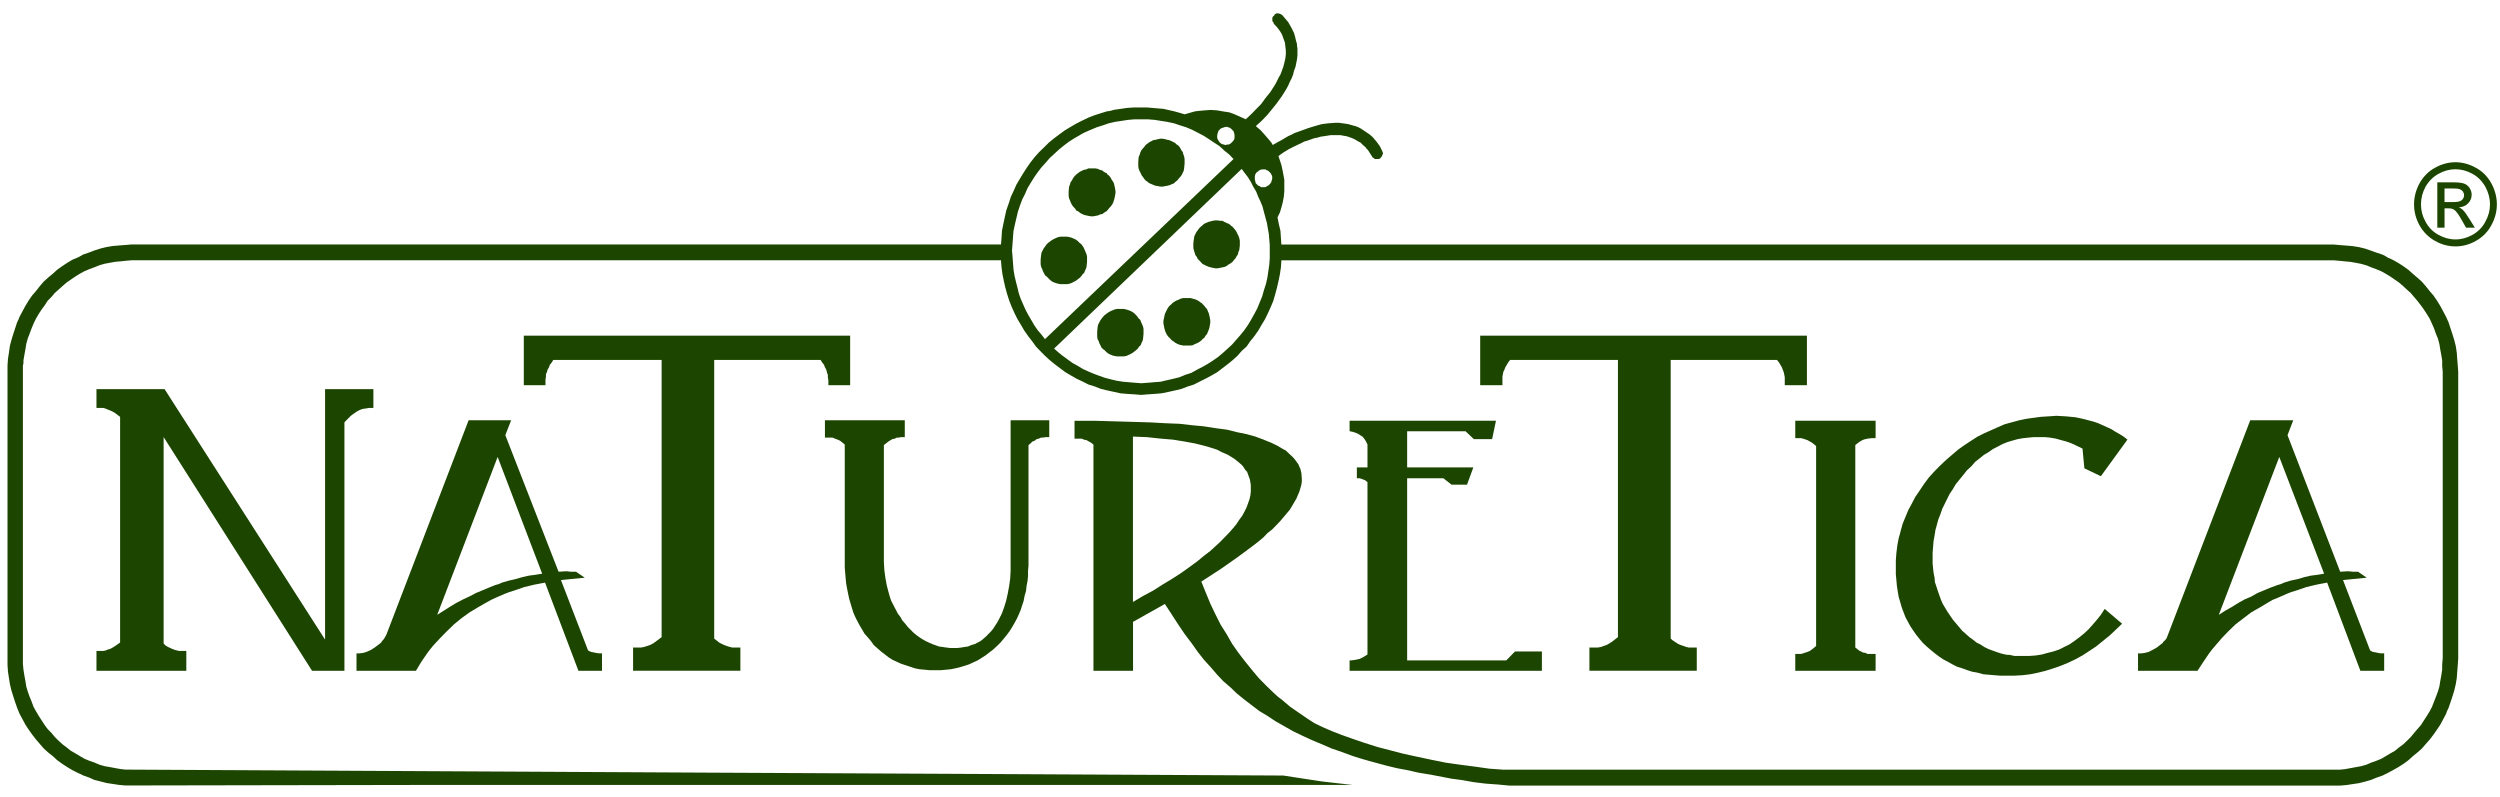 <?xml version="1.0" encoding="UTF-8"?>
<svg xmlns="http://www.w3.org/2000/svg" width="182" height="58" viewBox="0 0 182 58" fill="none">
  <path d="M27.183 29.698H26.873L26.655 29.734L26.41 29.767L26.203 29.841L25.989 29.951L25.78 30.094L25.538 30.271L25.317 30.495L25.075 30.741V48.835H22.718L11.912 31.819V46.85L12.053 46.994L12.229 47.097L12.397 47.173L12.544 47.247L12.652 47.28L12.718 47.316L12.895 47.354L13.036 47.39H13.214H13.564V48.835H7.023V47.39H7.334H7.508L7.695 47.354L7.863 47.28L8.004 47.247L8.213 47.137L8.394 47.023L8.744 46.776V30.347L8.361 30.058L8.173 29.951L8.004 29.877L7.83 29.808L7.656 29.734L7.508 29.698H7.334H7.023V28.327H11.98L23.665 46.564V28.327H27.183V29.698Z" fill="#1C4600"></path>
  <path d="M169.913 57.193H109.897L109.051 57.113L108.172 57.05L107.293 56.942L106.447 56.792L105.641 56.683L104.158 56.396L103.312 56.259L102.506 56.076L101.733 55.932L100.995 55.755L99.66 55.395L99.027 55.211L98.459 55.032L97.686 54.745L96.948 54.492L96.21 54.172L95.511 53.881L94.802 53.554L94.137 53.234L93.504 52.873L92.868 52.513L92.268 52.116L91.671 51.756L91.101 51.321L90.583 50.925L90.052 50.495L89.561 50.024L89.059 49.594L88.614 49.124L88.151 48.584L87.655 48.04L87.204 47.467L86.741 46.813L86.245 46.159L85.761 45.442L85.298 44.726L84.802 43.969L82.485 45.27V48.835H79.603V32.366L79.422 32.222L79.281 32.148L79.107 32.045L78.931 32.012L78.751 31.936H78.226V30.634H79.744L81.183 30.675L83.721 30.749L84.838 30.811L85.871 30.852L86.818 30.961L87.624 31.035L88.51 31.172L89.316 31.279L90.054 31.463L90.759 31.606L91.392 31.783L91.995 32.007L92.238 32.11L92.52 32.22L92.971 32.437L93.399 32.688L93.608 32.798L93.749 32.934L94.064 33.228L94.205 33.371L94.313 33.514L94.421 33.665L94.522 33.801L94.595 33.985L94.67 34.135L94.742 34.455L94.771 34.816V35.062L94.742 35.279L94.67 35.537L94.595 35.783L94.489 36.034L94.383 36.287L94.066 36.831L93.892 37.118L93.678 37.369L93.189 37.949L92.63 38.529L92.275 38.809L91.967 39.129L91.572 39.456L91.154 39.779L90.127 40.54L88.893 41.407L87.455 42.341L87.776 43.131L88.12 43.962L88.481 44.719L88.865 45.48L89.288 46.15L89.704 46.878L90.16 47.525L90.409 47.852L90.662 48.179L91.154 48.786L91.638 49.364L92.202 49.937L92.731 50.448L93.048 50.734L93.335 50.952L93.932 51.458L94.557 51.888L95.19 52.324L95.69 52.645L96.282 52.931L96.952 53.222L97.69 53.509L98.503 53.796L99.342 54.083L100.261 54.376L101.208 54.622L102.2 54.88L103.18 55.093L104.2 55.31L105.255 55.523L106.315 55.673L107.364 55.809L108.423 55.959L109.443 56.033H170.331L170.721 55.993L171.104 55.923L171.499 55.849L171.878 55.78L172.272 55.67L172.62 55.52L173.003 55.384L173.365 55.236L173.675 55.052L174.03 54.84L174.345 54.663L174.66 54.405L174.942 54.199L175.217 53.941L175.504 53.655L175.746 53.361L175.989 53.075L176.242 52.788L176.451 52.461L176.66 52.141L176.881 51.78L177.05 51.46L177.191 51.093L177.332 50.739L177.48 50.342L177.588 49.975L177.65 49.586L177.725 49.185L177.791 48.755V48.358L177.83 47.928V27.067L177.791 26.63V26.229L177.725 25.84L177.65 25.439L177.588 25.049L177.48 24.648L177.332 24.288L177.191 23.891L177.05 23.569L176.881 23.201L176.66 22.841L176.451 22.521L176.242 22.234L175.989 21.907L175.746 21.62L175.504 21.334L175.217 21.076L174.942 20.823L174.66 20.577L174.345 20.359L174.03 20.142L173.675 19.925L173.365 19.753L173.003 19.602L172.62 19.459L172.272 19.316L171.878 19.206L171.499 19.132L171.104 19.063L170.721 19.029L170.331 18.989L169.915 18.953H93.286L93.251 19.459L93.178 19.963L93.073 20.467L92.965 20.937L92.83 21.441L92.696 21.905L92.515 22.339L92.302 22.809L92.094 23.235L91.852 23.636L91.603 24.066L91.321 24.467L91.18 24.644L91.032 24.821L90.757 25.221L90.403 25.542L90.087 25.902L89.733 26.223L89.382 26.509L88.995 26.803L88.616 27.094L88.188 27.34L87.77 27.564L87.34 27.777L86.917 27.994L86.466 28.137L86.003 28.314L85.545 28.424L85.056 28.532L84.558 28.634L84.067 28.675L83.571 28.708L83.079 28.749L82.588 28.708L82.057 28.675L81.573 28.634L81.11 28.532L80.614 28.424L80.156 28.314L79.704 28.137L79.242 27.994L78.814 27.777L78.363 27.564L77.973 27.34L77.556 27.094L77.167 26.803L76.779 26.509L76.428 26.223L76.074 25.902L75.719 25.542L75.411 25.221L75.124 24.821L74.847 24.465L74.565 24.064L74.316 23.634L74.073 23.233L73.86 22.807L73.65 22.337L73.477 21.902L73.329 21.439L73.256 21.186L73.188 20.933L73.08 20.462L72.979 19.959L72.91 19.455L72.871 18.948H9.586L9.163 18.984L8.78 19.025L8.396 19.058L8.006 19.128L7.612 19.202L7.229 19.311L6.881 19.455L6.491 19.598L6.136 19.748L5.825 19.921L5.471 20.138L5.156 20.355L4.841 20.572L4.559 20.819L4.277 21.072L3.988 21.329L3.746 21.616L3.464 21.902L3.254 22.229L3.041 22.516L2.831 22.836L2.618 23.197L2.441 23.564L2.307 23.887L2.159 24.283L2.019 24.644L1.911 25.045L1.849 25.434L1.776 25.835L1.708 26.225V26.442L1.668 26.626V48.354L1.708 48.75L1.776 49.18L1.849 49.581L1.911 49.971L2.019 50.338L2.159 50.734L2.307 51.088L2.441 51.456L2.618 51.776L2.831 52.136L3.041 52.457L3.254 52.784L3.464 53.07L3.746 53.357L3.988 53.65L4.277 53.937L4.559 54.194L4.841 54.401L5.156 54.658L5.471 54.835L5.825 55.048L6.136 55.231L6.491 55.379L6.881 55.516L7.229 55.666L7.612 55.776L8.006 55.845L8.396 55.919L8.78 55.988L9.163 56.029H9.586L30.53 56.138L51.508 56.248L72.448 56.351L93.425 56.459L94.586 56.638L96.274 56.895L98.457 57.142H31.799L9.586 57.182H9.128L8.672 57.142L8.209 57.072L7.757 57.003L7.334 56.893L6.878 56.779L6.488 56.606L6.066 56.456L5.856 56.349L5.682 56.275L5.259 56.062L4.898 55.845L4.519 55.599L4.164 55.341L3.849 55.05L3.495 54.77L3.18 54.483L2.904 54.163L2.618 53.832L2.34 53.471L2.087 53.115L1.849 52.754L1.635 52.354L1.421 51.957L1.247 51.527L1.106 51.126L0.965 50.696L0.831 50.26L0.719 49.796L0.653 49.366L0.58 48.902L0.547 48.425V26.594L0.58 26.126L0.653 25.656L0.719 25.186L0.831 24.756L0.965 24.321L1.106 23.891L1.247 23.461L1.355 23.237L1.424 23.058L1.637 22.662L1.851 22.265L2.089 21.869L2.342 21.508L2.62 21.188L2.906 20.821L3.182 20.5L3.497 20.214L3.851 19.921L4.166 19.634L4.521 19.381L4.9 19.13L5.261 18.913L5.684 18.736L6.068 18.523L6.491 18.38L6.881 18.23L7.337 18.086L7.76 17.983L8.211 17.909L8.674 17.869L9.13 17.835L9.588 17.795H72.873L72.912 17.296L72.945 16.792L73.047 16.286L73.155 15.782L73.256 15.318L73.437 14.808L73.584 14.344L73.787 13.909L73.996 13.439L74.25 13.009L74.492 12.613L74.745 12.216L75.021 11.822L75.336 11.421L75.657 11.065L76.001 10.734L76.356 10.38L76.706 10.093L77.096 9.8L77.486 9.513L77.902 9.26L78.33 9.009L78.748 8.797L79.211 8.573L79.667 8.394L80.119 8.25L80.581 8.107L80.824 8.073L81.077 7.999L81.573 7.925L82.057 7.856L82.555 7.822H83.502L83.886 7.856L84.309 7.892L84.699 7.925L85.505 8.109L85.895 8.219L86.245 8.322L86.741 8.179L86.983 8.109L87.237 8.076L87.688 8.035L88.151 8.002L88.614 8.035L89.025 8.109L89.488 8.179L89.698 8.252L89.878 8.322L90.297 8.506L90.687 8.682L90.929 8.465L91.182 8.219L91.464 7.925L91.815 7.569L92.13 7.135L92.48 6.705L92.802 6.201L92.943 5.948L93.079 5.661L93.225 5.408L93.332 5.122L93.434 4.828L93.507 4.542L93.575 4.248L93.608 3.968V3.675L93.575 3.388L93.542 3.101L93.434 2.808L93.332 2.515L93.185 2.268L92.971 1.982L92.729 1.724L92.7 1.614L92.627 1.545V1.292L92.661 1.218L92.769 1.115L92.802 1.041L92.87 1.005L92.943 0.972H93.044L93.185 1.005L93.258 1.041L93.365 1.115L93.575 1.368L93.784 1.614L93.932 1.872L94.066 2.118L94.207 2.412L94.28 2.665L94.348 2.958L94.421 3.205V3.355L94.454 3.491V4.035L94.421 4.322L94.313 4.862L94.205 5.148L94.137 5.435L94.035 5.693L93.888 5.979L93.78 6.232L93.643 6.485L93.328 6.992L93.141 7.249L92.967 7.495L92.59 7.966L92.235 8.396L91.812 8.83L91.422 9.18L91.77 9.477L92.092 9.834L92.407 10.201L92.553 10.378L92.654 10.555L92.965 10.378L93.359 10.161L93.775 9.914L94.029 9.8L94.231 9.69L94.734 9.511L95.218 9.334L95.71 9.18L96.205 9.043L96.454 9.007L96.736 8.974L97.228 8.94H97.476L97.725 8.974L97.968 9.007L98.181 9.043L98.424 9.117L98.671 9.18L98.884 9.26L99.087 9.37L99.3 9.513L99.514 9.657L99.724 9.8L99.933 9.984L100.118 10.201L100.288 10.414L100.464 10.664L100.605 10.958L100.638 11.027L100.677 11.137V11.206L100.638 11.283L100.605 11.357L100.569 11.426L100.497 11.5L100.464 11.536L100.395 11.576H100.078L100.006 11.502L99.933 11.468L99.865 11.359L99.724 11.142L99.589 10.924L99.483 10.821L99.404 10.711L99.228 10.564L99.058 10.387L98.844 10.277L98.668 10.167L98.455 10.064L98.245 9.988L98.038 9.919L97.789 9.878L97.582 9.838H96.877L96.628 9.878L96.137 9.952L95.928 10.015L95.679 10.062L95.179 10.239L94.943 10.308L94.734 10.418L94.271 10.635L93.848 10.848L93.425 11.106L93.07 11.359L93.176 11.679L93.284 12.006L93.357 12.333L93.425 12.689L93.498 13.085V13.916L93.463 14.313L93.39 14.709L93.284 15.11L93.176 15.47L93.002 15.827L93.103 16.331L93.216 16.801L93.249 17.305L93.284 17.804H169.913L170.364 17.844L170.82 17.878L171.283 17.918L171.741 17.992L172.164 18.095L172.58 18.239L173.003 18.389L173.433 18.532L173.642 18.635L173.812 18.745L174.206 18.922L174.59 19.139L174.98 19.39L175.328 19.643L175.649 19.929L175.993 20.223L176.315 20.509L176.592 20.83L176.885 21.197L177.161 21.517L177.409 21.878L177.652 22.274L177.866 22.671L178.075 23.067L178.255 23.468L178.396 23.898L178.537 24.328L178.672 24.762L178.78 25.192L178.852 25.663L178.886 26.133L178.925 26.601L178.958 27.071V47.933L178.925 48.432L178.886 48.909L178.852 49.373L178.78 49.803L178.672 50.266L178.537 50.703L178.396 51.133L178.255 51.534L178.15 51.751L178.075 51.964L177.866 52.36L177.652 52.761L177.409 53.122L177.161 53.478L176.885 53.838L176.592 54.17L176.315 54.49L175.993 54.777L175.649 55.057L175.328 55.348L174.98 55.605L174.59 55.852L174.206 56.069L173.812 56.282L173.435 56.465L173.006 56.615L172.583 56.788L172.166 56.902L171.743 57.012L171.285 57.081L170.822 57.151L170.366 57.191H169.915L169.913 57.193ZM73.677 18.272L73.717 18.742L73.75 19.177L73.785 19.64L73.858 20.077L73.959 20.507L74.071 20.942L74.173 21.372L74.314 21.768L74.488 22.165L74.664 22.561L74.878 22.962L75.087 23.318L75.296 23.678L75.549 24.046L75.825 24.366L76.074 24.689L89.801 11.578L89.486 11.247L89.136 10.964L88.781 10.638L88.391 10.384L88.012 10.131L87.618 9.878L87.201 9.661L86.778 9.444L86.349 9.265L85.893 9.121L85.474 8.978L84.972 8.871L84.52 8.801L84.064 8.727L83.569 8.687H82.586L82.123 8.727L81.639 8.801L81.176 8.871L80.713 8.978L80.302 9.121L79.846 9.265L79.416 9.444L78.993 9.628L78.779 9.735L78.61 9.838L78.22 10.062L77.83 10.308L77.44 10.602L77.09 10.888L76.774 11.18L76.424 11.5L76.142 11.827L75.82 12.181L75.545 12.541L75.292 12.902L75.049 13.291L74.807 13.692L74.62 14.122L74.417 14.523L74.243 14.993L74.102 15.419L73.99 15.894L73.888 16.324L73.781 16.823L73.745 17.298L73.712 17.762L73.672 18.268L73.677 18.272ZM90.398 12.293L76.739 25.376L77.061 25.663L77.378 25.916L77.726 26.169L78.076 26.422L78.466 26.639L78.817 26.852L79.211 27.035L79.634 27.212L80.017 27.356L80.44 27.504L80.857 27.613L81.286 27.716L81.749 27.79L82.161 27.824L82.624 27.864L83.079 27.9L83.571 27.864L84.027 27.824L84.49 27.79L84.974 27.676L85.401 27.578L85.864 27.463L86.281 27.291L86.737 27.141L87.124 26.924L87.334 26.814L87.543 26.711L87.933 26.487L88.323 26.236L88.673 25.99L89.023 25.696L89.378 25.376L89.693 25.085L90.008 24.724L90.29 24.404L90.579 24.048L90.861 23.647L91.096 23.246L91.317 22.85L91.526 22.46L91.7 22.03L91.881 21.596L92.015 21.125L92.156 20.689L92.264 20.225L92.332 19.762L92.405 19.251L92.438 18.78V17.847L92.405 17.45L92.37 17.014L92.297 16.624L92.229 16.223L92.121 15.827L92.013 15.426L91.912 15.036L91.764 14.675L91.594 14.315L91.453 13.954L91.24 13.594L91.059 13.238L90.856 12.911L90.607 12.584L90.394 12.297L90.398 12.293ZM92.619 12.866L92.586 12.763L92.513 12.62L92.473 12.579L92.438 12.543L92.332 12.436L92.231 12.396L92.123 12.333H91.881L91.735 12.367L91.627 12.436L91.599 12.47L91.526 12.51L91.458 12.579L91.385 12.689L91.352 12.832V13.083L91.385 13.193L91.418 13.343L91.458 13.377L91.491 13.41L91.599 13.518L91.7 13.553L91.808 13.627H92.09L92.191 13.587L92.297 13.518L92.37 13.477L92.405 13.441L92.473 13.372L92.55 13.258L92.586 13.121L92.619 13.011V12.861V12.866ZM89.871 9.804L89.838 9.661L89.799 9.551L89.766 9.516L89.693 9.442L89.625 9.372L89.517 9.298L89.415 9.262L89.275 9.229L89.133 9.262L89.021 9.298L88.913 9.339L88.852 9.372L88.819 9.413L88.71 9.516L88.671 9.625L88.638 9.733L88.609 9.876V9.986L88.638 10.129L88.71 10.237L88.746 10.306L88.779 10.353L88.852 10.416L88.953 10.49L89.105 10.523L89.202 10.559L89.343 10.523H89.451L89.585 10.449L89.625 10.414L89.66 10.38L89.768 10.27L89.841 10.161L89.874 10.057V9.798L89.871 9.804ZM82.478 43.823L83.216 43.386L83.954 42.992L84.626 42.562L85.291 42.161L85.963 41.731L86.567 41.301L87.16 40.865L87.684 40.435L88.107 40.112L88.501 39.752L88.852 39.425L89.166 39.104L89.482 38.777L89.764 38.457L90.006 38.164L90.22 37.837L90.433 37.55L90.607 37.23L90.748 36.943L90.856 36.65L90.958 36.359L91.026 36.072L91.059 35.785V35.315L91.026 35.102L90.993 34.919L90.918 34.708L90.856 34.529L90.784 34.341L90.649 34.198L90.543 34.021L90.396 33.844L90.222 33.694L89.871 33.407L89.415 33.125L89.169 33.011L88.913 32.901L88.638 32.751L88.356 32.654L87.73 32.466L87.014 32.287L86.241 32.144L85.399 32.007L84.485 31.931L83.498 31.824L82.478 31.783V43.823Z" fill="#1C4600"></path>
  <path d="M43.831 48.835H42.11L39.68 42.414L39.297 42.488L38.903 42.562L38.165 42.739L37.431 42.992L37.081 43.101L36.726 43.238L36.054 43.531L35.743 43.675L35.417 43.858L34.785 44.219L34.188 44.579L33.591 45.009L33.067 45.439L32.536 45.95L32.04 46.456L31.542 46.994L31.306 47.28L31.093 47.567L30.67 48.185L30.28 48.832H25.953V47.565H26.167L26.442 47.531L26.684 47.457L27.006 47.314L27.282 47.135L27.575 46.917L27.709 46.808L27.777 46.734L27.817 46.664L27.918 46.555L27.991 46.452L28.132 46.194L34.115 30.596H37.211L36.788 31.68L40.663 41.621L41.227 41.587L41.577 41.621H41.932L42.569 42.056L40.837 42.228L42.811 47.352L43.02 47.455L43.19 47.489L43.377 47.529L43.58 47.562H43.826V48.83L43.831 48.835ZM39.471 41.767L36.228 33.265L31.829 44.759L32.291 44.467L32.743 44.181L33.206 43.901L33.697 43.643L34.153 43.431L34.648 43.173L35.596 42.777L36.054 42.593L36.301 42.523L36.55 42.414L37.041 42.27L37.493 42.167L37.995 42.024L38.491 41.908L38.975 41.845L39.471 41.764V41.767Z" fill="#1C4600"></path>
  <path d="M61.89 28.044H60.306V27.681L60.267 27.463V27.287L60.199 27.107L60.159 26.924L60.057 26.74L59.991 26.563L59.848 26.38L59.742 26.203H51.994V46.491L52.179 46.634L52.356 46.777L52.563 46.887L52.732 46.961L52.913 47.03L53.127 47.097L53.296 47.138H53.477H53.9V48.829H46.088V47.138H46.507H46.687L46.897 47.097L47.104 47.03L47.313 46.961L47.533 46.851L47.736 46.708L48.166 46.381V26.203H40.276L40.173 26.38L40.027 26.563L39.966 26.74L39.858 26.924L39.825 27.067L39.745 27.246V27.43L39.71 27.64V28.044H38.133V24.436H61.89V28.044Z" fill="#1C4600"></path>
  <path d="M76.386 31.823H76.111L75.93 31.857H75.789L75.615 31.937L75.474 31.964L75.326 32.081L75.152 32.15L75.018 32.287L74.875 32.401V41.162L74.841 41.552V41.946L74.802 42.313L74.734 42.669L74.694 43.03L74.588 43.39L74.52 43.751L74.412 44.073L74.311 44.394L74.17 44.727L74.024 45.047L73.85 45.368L73.68 45.661L73.5 45.948L73.286 46.234L73.077 46.492L72.835 46.779L72.586 47.025L72.304 47.283L72.028 47.495L71.74 47.719L71.458 47.896L71.176 48.075L70.861 48.219L70.543 48.367L70.228 48.469L69.867 48.579L69.556 48.653L69.202 48.723L68.858 48.756L68.464 48.792H68.08H67.69L67.342 48.756L66.952 48.723L66.602 48.653L66.281 48.546L65.932 48.429L65.615 48.326L65.3 48.183L64.978 48.035L64.703 47.863L64.415 47.639L64.137 47.426L63.89 47.209L63.608 46.958L63.399 46.664L63.157 46.378L62.936 46.131L62.767 45.838L62.593 45.551L62.419 45.224L62.271 44.933L62.13 44.613L62.029 44.291L61.921 43.93L61.822 43.603L61.747 43.242L61.674 42.886L61.601 42.49L61.566 42.129L61.533 41.735L61.498 41.339V40.938V32.361L61.324 32.217L61.15 32.081L60.969 32L60.795 31.937L60.619 31.857H60.412H60.229H60.055V30.596H65.868V31.823H65.582L65.441 31.857H65.3L65.126 31.937L64.978 31.964L64.838 32.04L64.668 32.15L64.346 32.401V40.938L64.382 41.516L64.459 42.089L64.56 42.629L64.635 42.92L64.703 43.173L64.776 43.431L64.871 43.717L65.126 44.217L65.373 44.687L65.543 44.904L65.683 45.157L65.904 45.408L66.073 45.627L66.281 45.838L66.501 46.057L66.71 46.234L66.816 46.308L66.913 46.378L67.126 46.521L67.375 46.664L67.622 46.779L67.867 46.888L68.362 47.065L68.611 47.099L68.891 47.139L69.169 47.175H69.457H69.697L69.986 47.139L70.228 47.099L70.471 47.065L70.72 46.958L70.962 46.888L71.176 46.779L71.389 46.664L71.566 46.521L71.773 46.344L71.953 46.16L72.13 45.981L72.304 45.771L72.445 45.551L72.586 45.334L72.727 45.081L72.94 44.651L73.11 44.183L73.251 43.717L73.365 43.213L73.465 42.669L73.54 42.129L73.573 41.552V40.938V30.596H76.386V31.823Z" fill="#1C4600"></path>
  <path d="M112.25 48.833H98.25V48.076H98.389L98.666 48.036L98.988 47.966L99.27 47.823L99.552 47.646V35.102L99.376 34.959L99.195 34.889L98.988 34.816H98.779V34.025H99.552V32.361L99.451 32.151L99.338 31.967L99.195 31.788L99.021 31.68L98.847 31.57L98.666 31.497L98.457 31.432L98.25 31.394V30.63H108.906L108.626 31.967H107.293L106.692 31.394H102.44V34.025H107.26L106.798 35.286H105.676L105.077 34.816H102.44V48.076H109.657L110.29 47.429H112.25V48.833Z" fill="#1C4600"></path>
  <path d="M136.544 48.833H130.695V47.606H130.984H131.118L131.259 47.565L131.581 47.462L131.755 47.388L131.898 47.285L132.039 47.176L132.213 47.026V32.471L132.039 32.328L131.898 32.218L131.581 32.041L131.259 31.931L131.118 31.898H130.984H130.695V30.63H136.544V31.898H136.258L135.98 31.931L135.804 31.967L135.665 32.007L135.518 32.074L135.344 32.184L135.066 32.397V47.14L135.344 47.359L135.485 47.429L135.626 47.503L135.804 47.529L135.945 47.606H136.258H136.544V48.833Z" fill="#1C4600"></path>
  <path d="M154.878 32.003L152.943 34.668L151.743 34.094L151.606 32.657L151.212 32.466L150.835 32.289L150.445 32.146L150.062 32.043L149.668 31.933L149.245 31.859L148.861 31.823H148.471H148.055L147.658 31.859L147.277 31.9L146.887 31.969L146.497 32.077L146.149 32.18L145.792 32.323L145.442 32.507L145.087 32.69L144.779 32.907L144.422 33.12L144.107 33.378L143.792 33.624L143.51 33.951L143.193 34.238L142.911 34.598L142.38 35.248L142.173 35.602L141.93 35.962L141.75 36.325L141.569 36.692L141.395 37.046L141.259 37.443L141.113 37.803L141.005 38.2L140.897 38.596L140.836 38.99L140.763 39.391L140.728 39.821L140.695 40.222V40.654V41.008L140.728 41.368L140.763 41.695L140.836 42.058L140.864 42.385L140.972 42.705L141.078 43.032L141.192 43.359L141.292 43.639L141.433 43.966L141.609 44.253L141.783 44.546L142.173 45.117L142.629 45.657L142.845 45.917L143.087 46.127L143.369 46.38L143.616 46.557L143.898 46.781L144.175 46.918L144.457 47.102L144.744 47.245L145.054 47.359L145.341 47.462L145.658 47.568L145.98 47.646L146.149 47.675H146.288L146.645 47.751H146.96H147.31H147.766L148.225 47.715L148.652 47.646L149.064 47.532L149.498 47.424L149.916 47.281L150.265 47.102L150.648 46.918L151.009 46.667L151.353 46.414L151.708 46.127L152.018 45.841L152.34 45.485L152.655 45.117L152.943 44.757L153.221 44.329L154.488 45.406L154.032 45.841L153.576 46.271L153.084 46.667L152.589 47.068L152.104 47.388L151.606 47.715L151.077 48.002L150.547 48.255L150.018 48.472L149.498 48.651L148.927 48.833L148.366 48.972L147.802 49.086L147.242 49.155L146.645 49.189H146.048H145.618L145.195 49.155L144.779 49.12L144.382 49.086L143.97 48.972L143.576 48.902L143.228 48.792L142.845 48.651L142.488 48.542L142.133 48.362L141.822 48.186L141.468 48.002L141.151 47.785L140.864 47.568L140.554 47.314L140.267 47.068L139.99 46.81L139.747 46.524L139.494 46.204L139.291 45.917L139.075 45.594L138.897 45.267L138.721 44.941L138.58 44.573L138.445 44.219L138.333 43.823L138.225 43.462L138.157 43.066L138.091 42.632L138.057 42.235L138.016 41.805V41.368V40.802L138.057 40.258L138.124 39.713L138.225 39.174L138.298 38.927L138.373 38.636L138.514 38.126L138.721 37.626L138.93 37.122L139.183 36.656L139.426 36.186L139.747 35.718L140.058 35.248L140.408 34.777L140.802 34.341L141.225 33.911L141.677 33.481L142.098 33.12L142.561 32.724L143.012 32.404L143.51 32.077L143.97 31.783L144.457 31.539L144.953 31.32L145.442 31.102L145.94 30.885L146.464 30.742L146.989 30.599L147.524 30.489L148.055 30.415L148.573 30.345L149.137 30.31L149.701 30.271L150.406 30.31L150.762 30.345L151.106 30.379L151.467 30.455L151.782 30.529L152.448 30.706L152.763 30.816L153.084 30.959L153.395 31.102L153.717 31.25L153.999 31.429L154.314 31.606L154.596 31.783L154.878 32.003Z" fill="#1C4600"></path>
  <path d="M173.568 48.835H171.836L169.417 42.414L169.028 42.488L168.644 42.562L167.9 42.739L167.166 42.992L166.805 43.101L166.461 43.238L165.796 43.531L165.437 43.675L165.126 43.858L164.522 44.219L163.89 44.579L163.326 45.009L162.762 45.439L162.231 45.95L161.746 46.456L161.284 46.994L161.041 47.28L160.821 47.567L160.403 48.185L159.98 48.832H155.648V47.565H155.891L156.14 47.531L156.428 47.457L156.704 47.314L157.025 47.135L157.303 46.917L157.444 46.808L157.484 46.734L157.556 46.664L157.664 46.555L157.733 46.452L157.834 46.194L163.817 30.596H166.948L166.531 31.68L170.365 41.621L170.929 41.587L171.283 41.621H171.667L172.297 42.056L170.572 42.228L172.546 47.352L172.726 47.455L172.929 47.489L173.11 47.529L173.279 47.562H173.568V48.83V48.835ZM169.197 41.767L165.932 33.265L161.528 44.759L161.984 44.467L162.487 44.181L162.938 43.901L163.394 43.643L163.892 43.431L164.344 43.173L165.298 42.777L165.8 42.593L166.042 42.523L166.285 42.414L166.747 42.27L167.239 42.167L167.723 42.024L168.219 41.908L168.715 41.845L169.199 41.764L169.197 41.767Z" fill="#1C4600"></path>
  <path d="M131.544 28.044H129.931V27.681V27.463L129.898 27.287L129.859 27.107L129.79 26.924L129.718 26.74L129.616 26.563L129.508 26.38L129.363 26.203H121.626V46.491L121.793 46.634L122.014 46.777L122.183 46.887L122.364 46.961L122.573 47.03L122.752 47.097L122.928 47.138H123.131H123.525V48.829H115.709V47.138H116.134H116.341L116.561 47.097L116.735 47.03L116.945 46.961L117.147 46.851L117.367 46.708L117.786 46.381V26.203H109.934L109.8 26.38L109.692 26.563L109.586 26.74L109.518 26.924L109.443 27.067L109.41 27.246L109.377 27.43V27.64V28.044H107.758V24.436H131.544V28.044Z" fill="#1C4600"></path>
  <path d="M88.47 16.043L88.285 16.072L88.144 16.112L87.974 16.153L87.833 16.22L87.653 16.296L87.545 16.399L87.41 16.509L87.302 16.616L87.197 16.76L87.093 16.903L87.02 17.053L86.948 17.19L86.919 17.378L86.875 17.694V17.877V18.056L86.919 18.238L86.981 18.421L87.02 18.565L87.128 18.703L87.197 18.851L87.302 18.957L87.437 19.098L87.476 19.145L87.545 19.214L87.681 19.281L87.833 19.358L88.007 19.427L88.144 19.465L88.318 19.501L88.499 19.534H88.646L88.814 19.501L88.99 19.465L89.168 19.427L89.305 19.358L89.45 19.248L89.587 19.174L89.728 19.064L89.84 18.916L89.942 18.811L90.014 18.674L90.116 18.524L90.155 18.348L90.219 18.204L90.259 17.877V17.694V17.517L90.219 17.333L90.155 17.156L90.076 17.013L90.014 16.869L89.909 16.719L89.796 16.583L89.693 16.477L89.62 16.439L89.558 16.363L89.45 16.296L89.272 16.22L89.135 16.153L88.99 16.072H88.814L88.646 16.043H88.47Z" fill="#1C4600"></path>
  <path d="M86.495 21.698H86.321H86.141L85.964 21.739L85.823 21.808L85.654 21.875L85.508 21.956L85.361 22.059L85.259 22.164L85.125 22.278L85.017 22.422L84.944 22.563L84.872 22.708L84.803 22.852L84.764 23.035L84.695 23.362V23.532L84.731 23.716L84.764 23.893L84.803 24.043L84.872 24.22L84.944 24.359L85.052 24.507L85.158 24.612L85.259 24.719L85.328 24.8L85.407 24.829L85.541 24.943L85.682 25.017L85.823 25.082L86.004 25.127L86.141 25.156H86.321H86.495H86.669L86.843 25.127L86.98 25.053L87.165 24.977L87.302 24.903L87.442 24.8L87.544 24.69L87.685 24.576L87.764 24.439L87.865 24.33L87.938 24.146L88 24.003L88.046 23.853L88.108 23.503V23.322L88.075 23.138L88.046 22.995L88 22.811L87.938 22.668L87.865 22.489L87.764 22.386L87.652 22.238L87.544 22.133L87.476 22.059L87.409 22.025L87.266 21.916L87.132 21.842L86.98 21.779L86.81 21.739L86.669 21.698H86.495Z" fill="#1C4600"></path>
  <path d="M81.635 22.489H81.483H81.314L81.139 22.53L80.966 22.604L80.818 22.666L80.681 22.747L80.54 22.85L80.399 22.957L80.298 23.067L80.186 23.21L80.084 23.36L80.012 23.504L79.939 23.647L79.904 23.831L79.875 24.151V24.328V24.505L79.904 24.691L79.983 24.834L80.045 25.015L80.12 25.154L80.186 25.302L80.298 25.412L80.439 25.515L80.503 25.589L80.54 25.629L80.681 25.732L80.818 25.808L81.005 25.882L81.139 25.916L81.314 25.945H81.483H81.635H81.809L81.986 25.916L82.16 25.842L82.301 25.772L82.442 25.698L82.582 25.589L82.724 25.481L82.832 25.372L82.933 25.228L83.041 25.125L83.114 24.942L83.186 24.798L83.215 24.655L83.248 24.301V24.115V23.934L83.215 23.784L83.142 23.6L83.078 23.468L83.012 23.284L82.893 23.181L82.792 23.034L82.691 22.924L82.618 22.85L82.582 22.816L82.442 22.711L82.301 22.637L82.12 22.568L81.986 22.53L81.809 22.489H81.635Z" fill="#1C4600"></path>
  <path d="M84.484 10.096L84.306 10.129L84.129 10.176L83.956 10.203L83.819 10.277L83.68 10.347L83.532 10.456L83.391 10.566L83.295 10.707L83.189 10.817L83.081 10.96L83.013 11.104L82.973 11.254L82.896 11.426L82.867 11.751V11.93V12.114L82.896 12.29L82.973 12.474L83.048 12.617L83.116 12.768L83.222 12.904L83.323 13.054L83.425 13.162L83.499 13.195L83.566 13.265L83.68 13.341L83.854 13.415L83.999 13.477L84.129 13.524L84.306 13.551L84.484 13.585H84.66L84.806 13.551L84.975 13.524L85.156 13.477L85.297 13.415L85.471 13.341L85.579 13.231L85.72 13.121L85.828 12.978L85.929 12.87L86.035 12.727L86.103 12.582L86.172 12.441L86.205 12.25L86.238 11.93V11.751V11.574L86.205 11.39L86.139 11.213L86.103 11.07L85.996 10.927L85.929 10.783L85.828 10.64L85.687 10.526L85.608 10.49L85.579 10.427L85.431 10.347L85.297 10.277L85.117 10.203L84.975 10.176L84.806 10.129L84.625 10.096H84.484Z" fill="#1C4600"></path>
  <path d="M79.597 12.257H79.416H79.236L79.066 12.338L78.892 12.367L78.744 12.441L78.603 12.51L78.462 12.617L78.328 12.727L78.22 12.837L78.114 12.98L78.046 13.121L77.938 13.267L77.898 13.415L77.832 13.587L77.797 13.919V14.098V14.275L77.832 14.452L77.898 14.602L77.966 14.779L78.046 14.922L78.147 15.065L78.255 15.168L78.361 15.329L78.429 15.359L78.502 15.392L78.638 15.502L78.773 15.576L78.925 15.645L79.066 15.679L79.236 15.715L79.416 15.748H79.597L79.771 15.715L79.945 15.679L80.081 15.612L80.262 15.576L80.403 15.466L80.537 15.392L80.645 15.285L80.753 15.141L80.859 15.032L80.967 14.888L81.04 14.752L81.101 14.561L81.141 14.418L81.209 14.062V13.919L81.181 13.737L81.141 13.558L81.101 13.374L81.04 13.238L80.934 13.088L80.859 12.944L80.753 12.797L80.612 12.691L80.584 12.617L80.504 12.588L80.368 12.51L80.229 12.4L80.081 12.367L79.912 12.29L79.731 12.257H79.597Z" fill="#1C4600"></path>
  <path d="M77.525 17.23H77.373H77.196L77.027 17.264L76.853 17.34L76.705 17.407L76.566 17.488L76.43 17.587L76.284 17.696L76.183 17.804L76.075 17.954L75.974 18.095L75.899 18.241L75.826 18.384L75.793 18.565L75.758 18.892V19.071V19.248L75.793 19.425L75.866 19.575L75.927 19.752L76.007 19.895L76.075 20.039L76.22 20.149L76.322 20.258L76.39 20.326L76.43 20.366L76.566 20.48L76.705 20.549L76.892 20.619L77.027 20.652L77.196 20.686H77.373H77.525H77.699L77.873 20.652L78.049 20.585L78.19 20.509L78.331 20.435L78.472 20.326L78.613 20.218L78.714 20.108L78.816 19.965L78.928 19.862L78.996 19.685L79.069 19.535L79.104 19.392L79.137 19.042V18.852V18.675L79.104 18.525L79.029 18.343L78.968 18.205L78.895 18.028L78.816 17.913L78.714 17.77L78.573 17.665L78.505 17.587L78.472 17.557L78.331 17.448L78.19 17.381L78.009 17.304L77.873 17.264L77.699 17.23H77.525Z" fill="#1C4600"></path>
  <path d="M177.961 14.711H178.597C178.904 14.711 179.1 14.67 179.212 14.574C179.324 14.482 179.382 14.361 179.382 14.207C179.382 14.108 179.353 14.023 179.302 13.949C179.245 13.869 179.168 13.817 179.082 13.777C178.981 13.737 178.807 13.719 178.547 13.719H177.961V14.711ZM177.436 16.57V13.273H178.549C178.939 13.273 179.208 13.302 179.384 13.365C179.547 13.423 179.683 13.53 179.785 13.681C179.879 13.835 179.937 14.001 179.937 14.162C179.937 14.408 179.857 14.621 179.683 14.798C179.514 14.975 179.293 15.074 179.011 15.096C179.124 15.148 179.214 15.206 179.282 15.268C179.419 15.4 179.575 15.618 179.767 15.929L180.168 16.572H179.525L179.236 16.057C179.005 15.645 178.824 15.385 178.683 15.289C178.597 15.208 178.452 15.168 178.267 15.168H177.963V16.572H177.439L177.436 16.57ZM178.763 12.321C178.333 12.321 177.928 12.431 177.522 12.655C177.128 12.872 176.811 13.188 176.579 13.595C176.355 14.014 176.247 14.433 176.247 14.879C176.247 15.324 176.355 15.743 176.579 16.14C176.795 16.554 177.11 16.867 177.509 17.091C177.91 17.315 178.322 17.43 178.76 17.43C179.199 17.43 179.606 17.315 180.007 17.091C180.402 16.867 180.717 16.554 180.933 16.14C181.157 15.743 181.272 15.313 181.272 14.879C181.272 14.444 181.159 14.014 180.933 13.595C180.701 13.188 180.393 12.872 179.996 12.655C179.591 12.431 179.172 12.321 178.76 12.321M178.76 11.81C179.256 11.81 179.752 11.943 180.239 12.211C180.719 12.469 181.096 12.854 181.367 13.34C181.631 13.828 181.772 14.344 181.772 14.877C181.772 15.409 181.635 15.913 181.371 16.395C181.111 16.883 180.734 17.262 180.254 17.53C179.774 17.806 179.278 17.938 178.76 17.938C178.243 17.938 177.734 17.806 177.26 17.53C176.78 17.262 176.408 16.883 176.137 16.395C175.872 15.913 175.742 15.403 175.742 14.877C175.742 14.35 175.879 13.828 176.143 13.34C176.419 12.854 176.793 12.469 177.271 12.211C177.756 11.943 178.251 11.81 178.76 11.81Z" fill="#1C4600"></path>
</svg>
